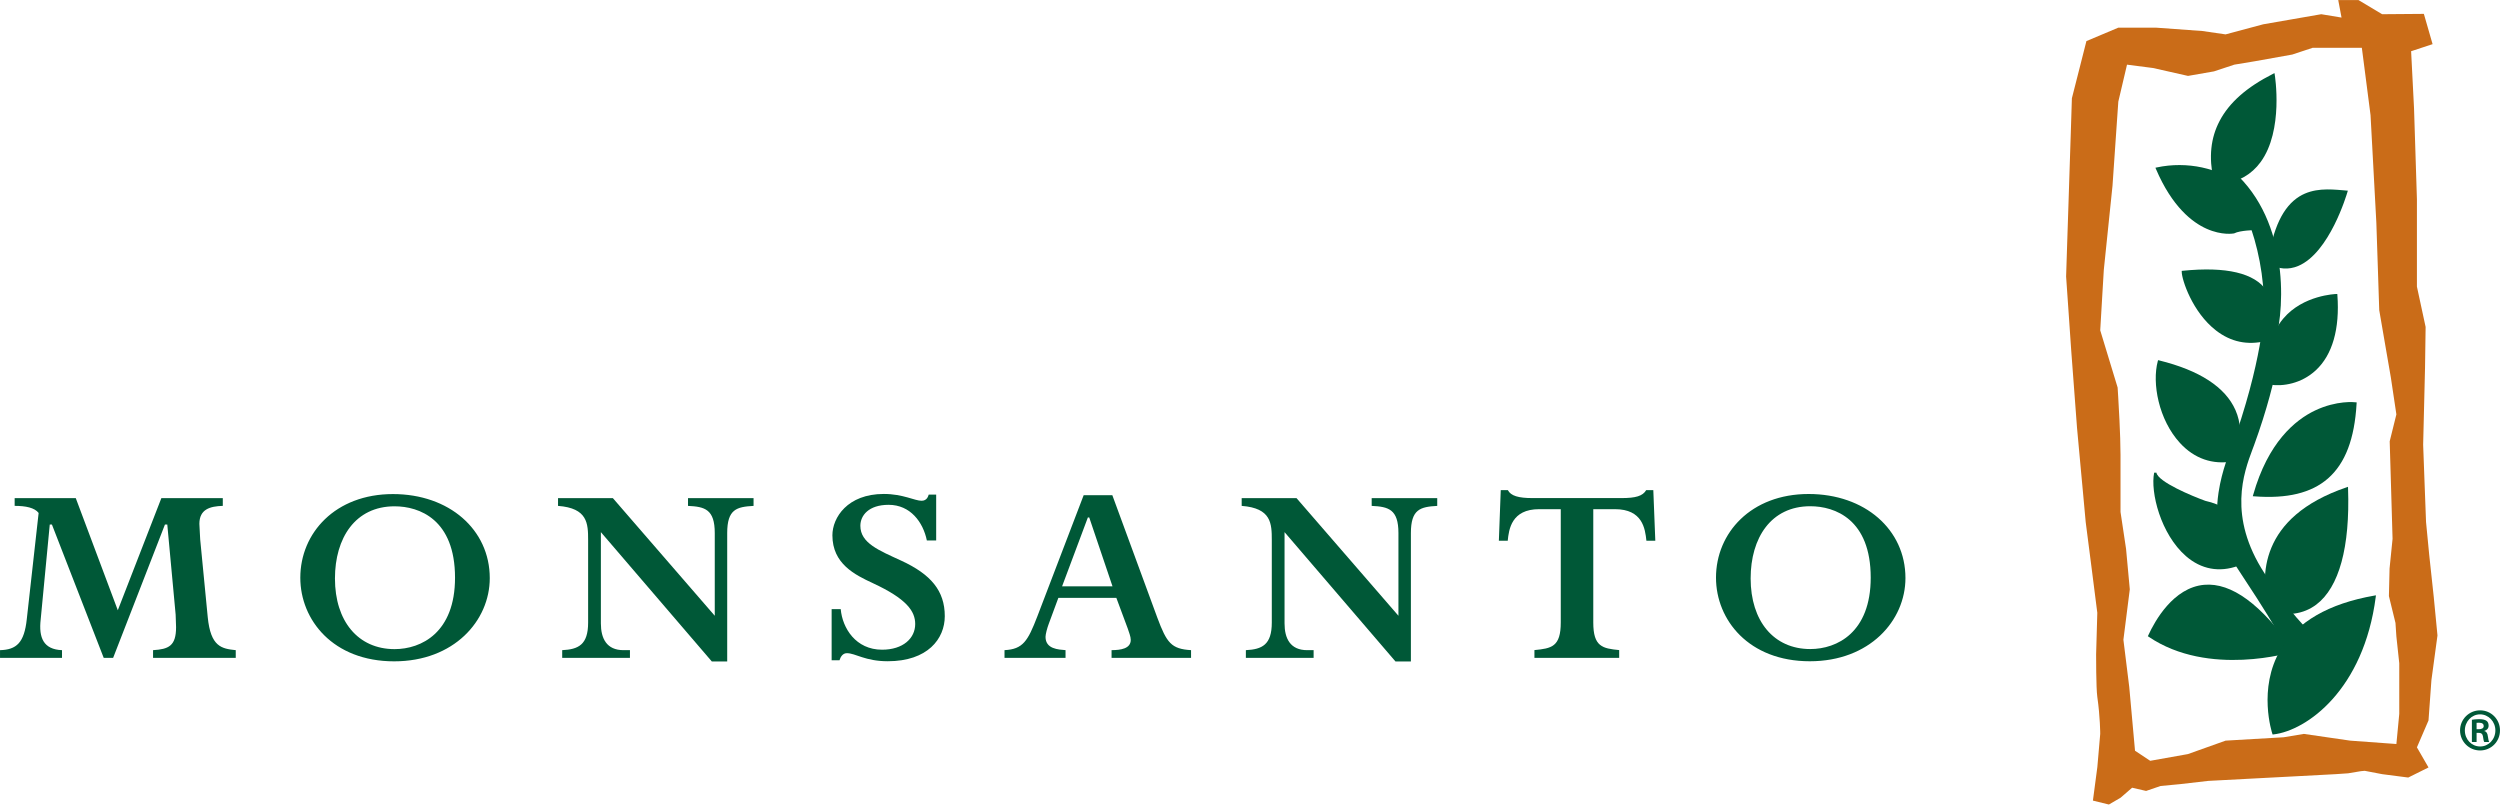 <?xml version="1.0" encoding="UTF-8" standalone="no"?>
<!-- Created with Inkscape (http://www.inkscape.org/) -->

<svg
   xmlns:dc="http://purl.org/dc/elements/1.1/"
   xmlns:cc="http://creativecommons.org/ns#"
   xmlns:rdf="http://www.w3.org/1999/02/22-rdf-syntax-ns#"
   xmlns:svg="http://www.w3.org/2000/svg"
   xmlns="http://www.w3.org/2000/svg"
   xmlns:sodipodi="http://sodipodi.sourceforge.net/DTD/sodipodi-0.dtd"
   xmlns:inkscape="http://www.inkscape.org/namespaces/inkscape"
   width="360.777"
   height="116.102"
   id="svg2"
   version="1.1"
   inkscape:version="0.48.2 r9819"
   sodipodi:docname="New document 1">
  <defs
     id="defs4" />
  <sodipodi:namedview
     id="base"
     pagecolor="#ffffff"
     bordercolor="#666666"
     borderopacity="1.0"
     inkscape:pageopacity="0.0"
     inkscape:pageshadow="2"
     inkscape:zoom="1.0074671"
     inkscape:cx="197.93527"
     inkscape:cy="145.20256"
     inkscape:document-units="px"
     inkscape:current-layer="layer1"
     showgrid="false"
     fit-margin-top="0"
     fit-margin-left="0"
     fit-margin-right="0"
     fit-margin-bottom="0"
     inkscape:window-width="1440"
     inkscape:window-height="853"
     inkscape:window-x="-4"
     inkscape:window-y="-4"
     inkscape:window-maximized="1" />
  <g
     inkscape:label="Layer 1"
     inkscape:groupmode="layer"
     id="layer1"
     transform="translate(-177.065,-757.582)">
    <g
       id="g3082">
      <g
         id="g3589"
         transform="matrix(3.234,0,0,-3.234,201.206,833.275)">
        <path
           inkscape:connector-curvature="0"
           d="m 0,0 -0.104,0 -2.313,-5.952 -0.419,0 L -5.148,0 -5.244,0 -5.649,-4.235 c -0.094,-0.822 0.126,-1.339 0.951,-1.372 l 0,-0.345 -2.766,0 0,0.345 c 0.734,0.02 1.083,0.327 1.195,1.391 l 0.528,4.732 c -0.181,0.236 -0.578,0.316 -1.07,0.316 l 0,0.344 2.728,0 1.875,-5.002 1.943,5.002 2.742,0 0,-0.344 C 1.909,0.815 1.432,0.683 1.432,0.029 c 0,-0.093 0.037,-0.625 0.037,-0.7 l 0.336,-3.462 c 0.131,-1.324 0.619,-1.408 1.25,-1.474 l 0,-0.345 -3.69,0 0,0.345 c 0.697,0.043 1.027,0.186 1.027,1.026 L 0.373,-4.021 0,0 z"
           style="fill:#005837;fill-opacity:1;fill-rule:nonzero;stroke:none"
           id="path3591" />
      </g>
      <g
         id="g3593"
         transform="matrix(3.234,0,0,-3.234,261.938,835.535)">
        <path
           inkscape:connector-curvature="0"
           d="m 0,0 c 0,0.746 -0.02,1.429 -1.343,1.53 l 0,0.345 2.448,0 4.546,-5.248 0,3.69 c 0,1.064 -0.446,1.178 -1.194,1.213 l 0,0.345 2.925,0 0,-0.345 C 6.626,1.488 6.206,1.381 6.206,0.317 l 0,-5.728 -0.688,0 -4.949,5.77 0,-4.073 c 0,-0.671 0.254,-1.194 1.012,-1.194 l 0.285,0 0,-0.345 -3.023,0 0,0.345 C -0.434,-4.872 0,-4.67 0,-3.677 L 0,0 z"
           style="fill:#005837;fill-opacity:1;fill-rule:nonzero;stroke:none"
           id="path3595" />
      </g>
      <g
         id="g3597"
         transform="matrix(3.234,0,0,-3.234,360.599,835.535)">
        <path
           inkscape:connector-curvature="0"
           d="m 0,0 c 0,0.746 -0.02,1.429 -1.344,1.53 l 0,0.345 2.448,0 4.547,-5.248 0,3.69 c 0,1.064 -0.446,1.178 -1.194,1.213 l 0,0.345 2.925,0 0,-0.345 C 6.626,1.488 6.207,1.381 6.207,0.317 l 0,-5.728 -0.689,0 -4.949,5.77 0,-4.073 c 0,-0.671 0.254,-1.194 1.011,-1.194 l 0.286,0 0,-0.345 -3.023,0 0,0.345 C -0.434,-4.872 0,-4.67 0,-3.677 L 0,0 z"
           style="fill:#005837;fill-opacity:1;fill-rule:nonzero;stroke:none"
           id="path3599" />
      </g>
      <g
         id="g3601"
         transform="matrix(3.234,0,0,-3.234,234.008,830.648)">
        <path
           inkscape:connector-curvature="0"
           d="m 0,0 c -1.754,0 -2.661,-1.412 -2.661,-3.222 0,-1.905 1.032,-3.151 2.661,-3.151 1.195,0 2.697,0.74 2.697,3.186 C 2.697,-0.585 1.104,0 0,0 m -0.018,-6.918 c -2.728,0 -4.189,1.847 -4.189,3.731 0,1.998 1.565,3.733 4.134,3.733 2.51,0 4.32,-1.586 4.32,-3.751 0,-1.903 -1.601,-3.713 -4.265,-3.713"
           style="fill:#005837;fill-opacity:1;fill-rule:nonzero;stroke:none"
           id="path3603" />
      </g>
      <g
         id="g3605"
         transform="matrix(3.234,0,0,-3.234,438.307,830.637)">
        <path
           inkscape:connector-curvature="0"
           d="m 0,0 c -1.754,0 -2.661,-1.412 -2.661,-3.222 0,-1.904 1.032,-3.151 2.661,-3.151 1.194,0 2.697,0.74 2.697,3.187 C 2.697,-0.585 1.104,0 0,0 m -0.018,-6.918 c -2.728,0 -4.189,1.847 -4.189,3.731 0,1.997 1.566,3.733 4.133,3.733 2.511,0 4.321,-1.586 4.321,-3.751 0,-1.903 -1.601,-3.713 -4.265,-3.713"
           style="fill:#005837;fill-opacity:1;fill-rule:nonzero;stroke:none"
           id="path3607" />
      </g>
      <g
         id="g3609"
         transform="matrix(3.234,0,0,-3.234,406.992,847.416)">
        <path
           inkscape:connector-curvature="0"
           d="m 0,0 c 0,-1.083 0.411,-1.157 1.156,-1.231 l 0,-0.346 -3.782,0 0,0.346 c 0.766,0.074 1.175,0.148 1.175,1.231 l 0,5.057 -0.966,0 c -1.231,0 -1.35,-0.898 -1.4,-1.408 l -0.396,0 0.084,2.257 0.318,0 C -3.678,5.652 -3.345,5.552 -2.71,5.552 l 3.97,0 c 0.634,0 0.946,0.091 1.101,0.354 l 0.318,0 0.089,-2.257 -0.397,0 C 2.313,4.192 2.198,5.057 0.966,5.057 L 0,5.057 0,0 z"
           style="fill:#005837;fill-opacity:1;fill-rule:nonzero;stroke:none"
           id="path3611" />
      </g>
      <g
         id="g3613"
         transform="matrix(3.234,0,0,-3.234,337.612,842.198)">
        <path
           inkscape:connector-curvature="0"
           d="m 0,0 -1.039,3.075 -0.06,0 L -2.25,0 0,0 z m -2.847,-1.679 c -0.069,-0.182 -0.142,-0.463 -0.142,-0.575 0,-0.545 0.575,-0.566 0.893,-0.593 l 0,-0.345 -2.723,0 0,0.345 c 0.823,0.041 1.039,0.403 1.463,1.502 l 2.069,5.412 1.279,0 2.009,-5.468 c 0.418,-1.119 0.62,-1.394 1.504,-1.446 l 0,-0.345 -3.547,0 0,0.345 c 0.41,10e-4 0.856,0.067 0.856,0.458 0,0.149 -0.08,0.338 -0.133,0.504 l -0.51,1.372 -2.587,0 -0.431,-1.166 z"
           style="fill:#005837;fill-opacity:1;fill-rule:nonzero;stroke:none"
           id="path3615" />
      </g>
      <g
         id="g3617"
         transform="matrix(3.234,0,0,-3.234,312.165,835.575)">
        <path
           inkscape:connector-curvature="0"
           d="m 0,0 -0.416,0 c -0.167,0.813 -0.732,1.59 -1.706,1.59 -0.892,0 -1.261,-0.477 -1.261,-0.936 0,-0.774 0.833,-1.098 1.825,-1.556 1.324,-0.611 1.942,-1.343 1.942,-2.477 0,-1.011 -0.765,-2.011 -2.546,-2.011 -1.008,0 -1.44,0.36 -1.823,0.36 -0.183,0 -0.282,-0.162 -0.329,-0.316 l -0.351,0 0,2.28 0.406,0 c 0.075,-0.85 0.674,-1.809 1.844,-1.809 0.941,0 1.479,0.512 1.479,1.146 0,0.571 -0.378,1.122 -1.891,1.824 -0.803,0.373 -1.804,0.865 -1.804,2.136 0,0.785 0.67,1.844 2.294,1.844 0.853,0 1.382,-0.304 1.683,-0.304 0.245,0 0.296,0.2 0.321,0.276 L 0,2.047 0,0 z"
           style="fill:#005837;fill-opacity:1;fill-rule:nonzero;stroke:none"
           id="path3619" />
      </g>
      <g
         id="g3621"
         transform="matrix(3.234,0,0,-3.234,527.525,868.334)">
        <path
           inkscape:connector-curvature="0"
           d="m 0,0 -0.905,-0.45 -1.164,0.151 -0.777,0.149 -0.172,-0.016 -0.568,-0.095 -0.554,-0.038 -1.971,-0.105 -1.923,-0.101 -1.798,-0.095 -1.258,-0.145 -0.865,-0.082 -0.647,-0.221 -0.624,0.144 -0.518,-0.449 -0.518,-0.301 -0.713,0.175 0.198,1.499 0.128,1.478 c 0,0 0,0.75 -0.13,1.65 -0.057,0.398 -0.053,1.894 -0.053,1.894 l 0.053,1.858 -0.264,2.076 -0.254,1.975 -0.132,1.441 -0.075,0.804 -0.18,1.958 -0.137,1.828 -0.122,1.623 -0.114,1.66 -0.114,1.642 0.054,1.674 0.053,1.602 0.053,1.64 0.05,1.523 0.048,1.515 0.35,1.376 0.298,1.175 1.423,0.6 1.681,0 2.071,-0.15 1.035,-0.15 1.681,0.45 1.334,0.232 1.254,0.218 0.905,-0.15 -0.147,0.78 0.905,0 1.054,-0.63 1.862,0.015 0.389,-1.351 -0.958,-0.315 0.068,-1.331 0.062,-1.219 0.067,-2.099 0.062,-1.953 0,-2.034 0,-1.869 0.388,-1.8 -0.026,-1.811 -0.042,-1.733 -0.042,-1.708 0.064,-1.73 L -0.11,10.951 0.031,9.491 0.234,7.606 0.4,5.89 0.13,3.899 0,2.098 -0.517,0.897 0,0 z m -1.305,2.398 0,2.251 -0.129,1.2 -0.04,0.6 -0.293,1.198 0.029,1.23 0.134,1.324 -0.04,1.369 -0.043,1.469 -0.045,1.514 0.298,1.201 -0.247,1.651 -0.242,1.399 -0.276,1.603 -0.061,1.869 -0.068,2.032 -0.081,1.503 -0.091,1.689 -0.087,1.61 -0.192,1.487 -0.196,1.515 -1.294,0 -0.906,0 -0.905,-0.3 -1.682,-0.301 -0.905,-0.15 -0.906,-0.3 -1.159,-0.202 -1.557,0.352 -1.165,0.15 -0.388,-1.651 -0.124,-1.79 -0.135,-1.961 -0.186,-1.799 -0.202,-1.953 -0.078,-1.305 -0.082,-1.396 0.365,-1.201 0.411,-1.351 c 0,0 0.044,-0.668 0.081,-1.434 0.026,-0.542 0.048,-1.131 0.048,-1.567 l 0,-1.273 0,-1.278 0.247,-1.646 0.167,-1.806 -0.285,-2.251 0.26,-2.101 0.126,-1.393 0.132,-1.458 0.678,-0.45 1.682,0.3 1.682,0.6 1.226,0.072 1.361,0.078 0.905,0.151 2.07,-0.301 2.059,-0.15 0.129,1.351 z"
           style="fill:#ca6c18;fill-opacity:1;fill-rule:nonzero;stroke:none"
           id="path3623" />
      </g>
      <g
         id="g3625"
         transform="matrix(3.234,0,0,-3.234,497.87,784.118)">
        <path
           inkscape:connector-curvature="0"
           d="M 0,0 C 0.71,0.098 1.274,0.423 1.674,0.968 2.715,2.385 2.312,4.85 2.308,4.874 L 2.296,4.943 2.233,4.911 C 1.057,4.317 0.276,3.627 -0.154,2.804 -0.552,2.045 -0.64,1.19 -0.424,0.19 l 0.006,-0.026 0.024,-0.01 0.368,-0.15 0.013,-0.005 L 0,0 z"
           style="fill:#005837;fill-opacity:1;fill-rule:nonzero;stroke:none"
           id="path3627" />
      </g>
      <g
         id="g3629"
         transform="matrix(3.234,0,0,-3.234,515.677,785.08)">
        <path
           inkscape:connector-curvature="0"
           d="M 0,0 -0.165,0.014 C -0.746,0.063 -1.47,0.124 -2.1,-0.265 -2.831,-0.72 -3.289,-1.685 -3.5,-3.218 l -0.004,-0.035 0.031,-0.017 c 0.448,-0.243 0.892,-0.275 1.32,-0.096 1.398,0.585 2.166,3.19 2.199,3.301 L 0.063,-0.005 0,0 z"
           style="fill:#005837;fill-opacity:1;fill-rule:nonzero;stroke:none"
           id="path3631" />
      </g>
      <g
         id="g3633"
         transform="matrix(3.234,0,0,-3.234,504.702,813.098)">
        <path
           inkscape:connector-curvature="0"
           d="M 0,0 C 0.555,-0.083 1.38,0.042 2.028,0.643 2.77,1.33 3.102,2.491 2.991,4 L 2.987,4.048 2.938,4.047 C 2.923,4.046 1.466,4.004 0.579,2.954 -0.014,2.254 -0.223,1.274 -0.044,0.044 L -0.037,0.005 0,0 z"
           style="fill:#005837;fill-opacity:1;fill-rule:nonzero;stroke:none"
           id="path3635" />
      </g>
      <g
         id="g3637"
         transform="matrix(3.234,0,0,-3.234,491.913,796.824)">
        <path
           inkscape:connector-curvature="0"
           d="m 0,0 c 0.004,-0.348 0.472,-1.795 1.531,-2.614 0.659,-0.51 1.406,-0.668 2.22,-0.468 l 0.023,0.006 0.012,0.021 c 0.026,0.053 0.638,1.297 10e-4,2.223 C 3.249,-0.05 1.99,0.248 0.046,0.052 L -0.001,0.047 0,0 z"
           style="fill:#005837;fill-opacity:1;fill-rule:nonzero;stroke:none"
           id="path3639" />
      </g>
      <g
         id="g3641"
         transform="matrix(3.234,0,0,-3.234,502.371,829.208)">
        <path
           inkscape:connector-curvature="0"
           d="M 0,0 C 1.474,-0.113 2.55,0.149 3.294,0.799 4.062,1.472 4.48,2.565 4.569,4.143 L 4.573,4.191 4.525,4.196 C 4.491,4.201 3.688,4.293 2.715,3.83 1.821,3.404 0.616,2.405 -0.046,0.065 L -0.063,0.005 0,0 z"
           style="fill:#005837;fill-opacity:1;fill-rule:nonzero;stroke:none"
           id="path3643" />
      </g>
      <g
         id="g3645"
         transform="matrix(3.234,0,0,-3.234,488.455,809.712)">
        <path
           inkscape:connector-curvature="0"
           d="m 0,0 c -0.262,-0.976 0.036,-2.607 0.989,-3.646 0.641,-0.699 1.456,-0.983 2.36,-0.823 l 0.024,0.003 0.013,0.022 c 0.005,0.012 0.589,1.113 0.08,2.266 -0.453,1.023 -1.598,1.769 -3.404,2.215 L 0.013,0.048 0,0 z"
           style="fill:#005837;fill-opacity:1;fill-rule:nonzero;stroke:none"
           id="path3647" />
      </g>
      <g
         id="g3649"
         transform="matrix(3.234,0,0,-3.234,487.933,825.793)">
        <path
           inkscape:connector-curvature="0"
           d="M 0,0 C -0.176,-0.865 0.29,-2.747 1.423,-3.728 2.1,-4.313 2.902,-4.462 3.744,-4.159 l 0.021,0.008 0.009,0.02 c 0.018,0.041 0.434,1.027 0.005,1.867 -0.257,0.504 -0.762,0.843 -1.501,1.008 L 2.285,-1.258 C 1.701,-1.047 0.174,-0.413 0.101,-0.001 L 0,0 z"
           style="fill:#005837;fill-opacity:1;fill-rule:nonzero;stroke:none"
           id="path3651" />
      </g>
      <g
         id="g3653"
         transform="matrix(3.234,0,0,-3.234,515.697,827.91)">
        <path
           inkscape:connector-curvature="0"
           d="m 0,0 c -3.921,-1.333 -3.859,-4.009 -3.474,-5.486 l 0.008,-0.027 0.026,-0.009 c 0.775,-0.246 1.518,-0.143 2.092,0.292 1.018,0.771 1.507,2.563 1.415,5.183 L 0.065,0.023 0,0 z"
           style="fill:#005837;fill-opacity:1;fill-rule:nonzero;stroke:none"
           id="path3655" />
      </g>
      <g
         id="g3657"
         transform="matrix(3.234,0,0,-3.234,508.008,851.409)">
        <path
           inkscape:connector-curvature="0"
           d="M 0,0 C -1.421,2.044 -2.759,3.025 -3.976,2.917 -5.352,2.794 -6.179,1.299 -6.47,0.662 l -0.019,-0.04 0.036,-0.023 c 2.682,-1.822 6.389,-0.689 6.427,-0.678 L 0.041,-0.057 0,0 z"
           style="fill:#005837;fill-opacity:1;fill-rule:nonzero;stroke:none"
           id="path3659" />
      </g>
      <g
         id="g3661"
         transform="matrix(3.234,0,0,-3.234,519.717,843.531)">
        <path
           inkscape:connector-curvature="0"
           d="M 0,0 C -2.037,-0.356 -3.446,-1.169 -4.187,-2.416 -5.218,-4.152 -4.563,-6.14 -4.556,-6.16 l 0.013,-0.039 0.041,0.004 c 1.48,0.171 4.027,1.988 4.562,6.138 L 0.068,0.012 0,0 z"
           style="fill:#005837;fill-opacity:1;fill-rule:nonzero;stroke:none"
           id="path3663" />
      </g>
      <g
         id="g3665"
         transform="matrix(3.234,0,0,-3.234,488.193,781.971)">
        <path
           inkscape:connector-curvature="0"
           d="m 0,0 c 0.722,-1.693 1.627,-2.384 2.259,-2.666 0.69,-0.308 1.204,-0.212 1.225,-0.208 l 0.007,0.002 0.006,0.003 c 0.264,0.134 0.914,0.143 0.921,0.143 L 4.381,-2.712 4.458,-2.787 C 4.461,-2.789 4.471,-2.683 4.471,-2.683 4.546,-1.91 4.281,-1.23 3.705,-0.718 2.851,0.042 1.377,0.359 0.037,0.07 L -0.024,0.057 0,0 z"
           style="fill:#005837;fill-opacity:1;fill-rule:nonzero;stroke:none"
           id="path3667" />
      </g>
      <g
         id="g3669"
         transform="matrix(3.234,0,0,-3.234,497.026,783.358)">
        <path
           inkscape:connector-curvature="0"
           d="m 0,0 c 0.82,-0.047 2.136,-2.898 2.089,-5.85 0,-0.022 -0.025,-2.215 -1.5,-6.289 -0.002,-0.005 -0.374,-0.837 -0.528,-1.871 -0.205,-1.374 0.067,-2.481 0.785,-3.199 l -0.006,0.007 c 0.017,-0.025 1.721,-2.535 2.542,-4.244 l 0.04,-0.082 0.05,0.076 0.73,1.099 0.023,0.035 -0.03,0.029 c -0.95,0.94 -1.552,1.864 -2.083,2.679 -1.654,2.54 -0.924,4.488 -0.533,5.535 l 0.068,0.18 c 1.177,3.228 1.256,5.155 1.256,5.174 L 2.908,-6.607 2.819,-6.68 2.597,-6.864 2.68,-6.914 c 0.4,1.879 0.34,5.932 -2.744,7.815 L -0.154,0.955 -0.142,0.85 -0.048,0.045 -0.043,0.002 0,0 z"
           style="fill:#005837;fill-opacity:1;fill-rule:nonzero;stroke:none"
           id="path3671" />
      </g>
      <g
         id="g3673"
         transform="matrix(3.234,0,0,-3.234,509.212,849.367)">
        <path
           inkscape:connector-curvature="0"
           d="M 0,0 -2.534,3.833 -2.558,3.871 -2.598,3.852 -3.157,3.588 -3.21,3.564 -3.179,3.514 C -2.928,3.117 -2.694,2.761 -2.468,2.415 -1.842,1.462 -1.251,0.56 -0.384,-1.04 l 0.059,-0.108 0.036,0.117 0.296,0.988 L 0.013,-0.02 0,0 z"
           style="fill:#005837;fill-opacity:1;fill-rule:nonzero;stroke:none"
           id="path3675" />
      </g>
      <g
         id="g3677"
         transform="matrix(3.234,0,0,-3.234,534.979,860.093)">
        <path
           inkscape:connector-curvature="0"
           d="m 0,0 c 0.492,0 0.885,-0.401 0.885,-0.893 0,-0.5 -0.393,-0.897 -0.889,-0.897 -0.492,0 -0.893,0.397 -0.893,0.897 0,0.492 0.401,0.893 0.893,0.893 L 0,0 z m -0.008,-0.179 c -0.373,0 -0.675,-0.321 -0.675,-0.718 0,-0.401 0.302,-0.715 0.679,-0.715 0.377,-0.004 0.683,0.314 0.683,0.715 0,0.397 -0.306,0.718 -0.683,0.718 l -0.004,0 z m -0.151,-1.234 -0.21,0 0,0.992 c 0.079,0.012 0.167,0.028 0.317,0.028 0.171,0 0.274,-0.028 0.342,-0.079 0.055,-0.044 0.087,-0.111 0.087,-0.215 0,-0.119 -0.083,-0.202 -0.19,-0.23 l 0,-0.008 c 0.087,-0.016 0.142,-0.095 0.158,-0.242 0.02,-0.155 0.04,-0.214 0.056,-0.246 l -0.218,0 c -0.024,0.036 -0.04,0.123 -0.06,0.258 -0.016,0.107 -0.079,0.151 -0.187,0.151 l -0.095,0 0,-0.409 z m 0,0.571 0.099,0 c 0.123,0 0.219,0.04 0.219,0.143 0,0.084 -0.06,0.147 -0.203,0.147 -0.051,0 -0.087,0 -0.115,-0.004 l 0,-0.286 z"
           style="fill:#005837;fill-opacity:1;fill-rule:nonzero;stroke:none"
           id="path3679" />
      </g>
    </g>
  </g>
</svg>
